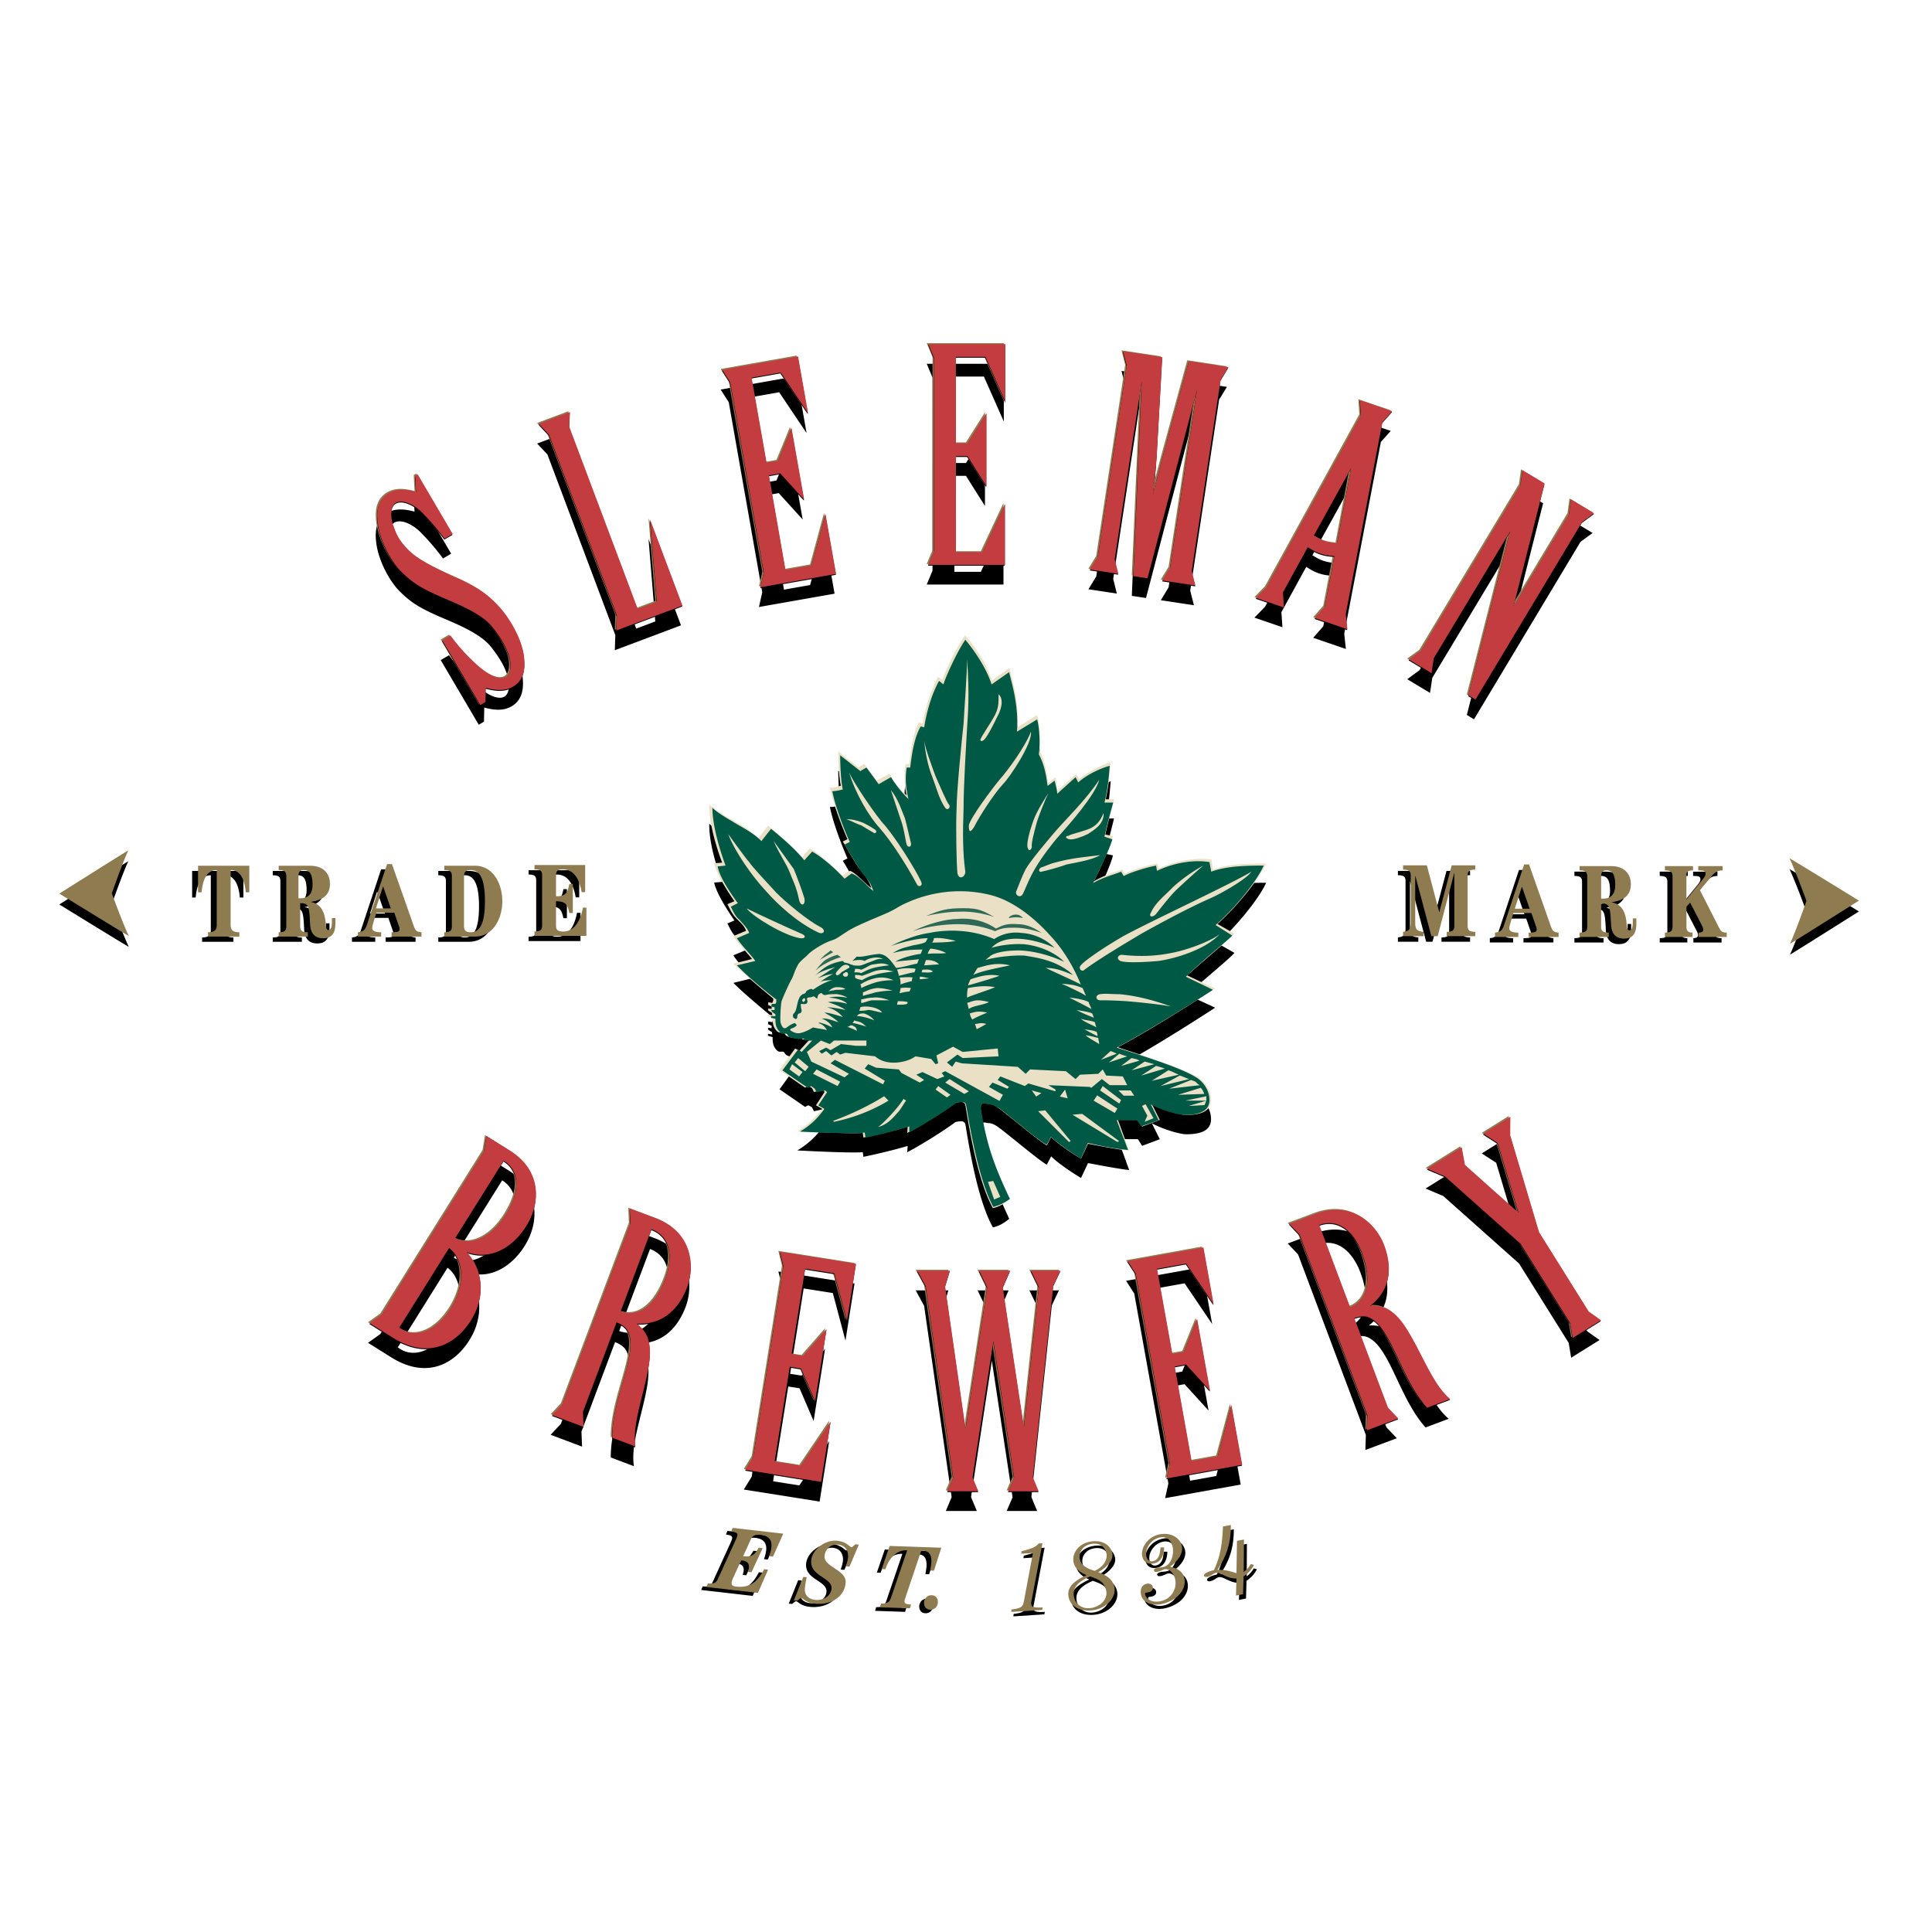 <svg xmlns="http://www.w3.org/2000/svg" width="2500" height="2500" viewBox="0 0 192.756 192.756"><g fill-rule="evenodd" clip-rule="evenodd"><path fill="#fff" d="M0 0h192.756v192.756H0V0z"/><path d="M104.219 154.414l-1.051 5.545c-.041.191-.092.404-.059.59.035.205.258.322 1.125.266l-.031.248-3.1.203.031-.246c1.105-.131 1.148-.322 1.268-.99l.871-4.646-1.164.078.031-.248c.717-.199 1.346-.334 1.707-.773l.372-.027zM109.381 161.078c-1.199.191-2.191-.264-2.451-1.148-.338-1.15.578-1.785 1.746-2.344-.607-.238-1.109-.635-1.268-1.174-.25-.85.359-1.961 1.695-2.174 1.053-.168 1.879.244 2.125 1.084.236.805-.625 1.535-1.383 1.971.734.275 1.363.623 1.578 1.354.304 1.033-.609 2.201-2.042 2.431zm1.236-2.033c-.242-.822-.664-.994-1.582-1.326-1.184.506-1.879 1.152-1.566 2.211.168.576.791 1.078 1.672.938 1.004-.161 1.728-.966 1.476-1.823zm-2.588-2.963c.17.576.758.873 1.471 1.076.826-.371 1.35-1.115 1.139-1.836-.164-.559-.633-.98-1.467-.848-.942.153-1.336.952-1.143 1.608zM116.467 154.814c-.008.525-.168 1.4-.986 1.59-.566.133-.979-.082-1.146-.52-.32-.83.367-2.068 1.596-2.355 1.047-.244 1.955.205 2.242.945.324.838-.309 1.676-1.119 2.264.645.141 1.156.41 1.354.918.414 1.07-.391 2.387-2.137 2.793-.951.223-1.801-.076-2.057-.736-.189-.49-.084-1.137.48-1.268.254-.059.533.021.621.244.105.275-.037.514-.4.598-.107.025-.186.025-.26.041-.107.025-.131.1-.072.252.199.516.844.756 1.541.592a1.836 1.836 0 0 0 1.375-2.42c-.174-.445-.568-.859-1.014-.756-.109.025-.332.166-.607.23-.242.057-.367.035-.416-.088-.059-.152.105-.238.357-.297.158-.037.348-.023.588-.08.795-.186 1.154-1.426.826-2.273-.186-.48-.59-.814-1.252-.66-.879.205-1.545 1.236-1.24 2.02.096.25.312.404.625.33.676-.156.689-.967.744-1.369l.357.005zM123.711 154.166l.693-.135-.021 3.238c.301-.221.543-.5.703-.791l.314.084c-.213.445-.57.842-1.035 1.154l-.051 1.771-.705.137.047-1.703c-.975.025-1.58-.656-2.043-.566-.316.062-.412.312-.887.404-.133.025-.262-.006-.295-.105-.064-.189.312-.418.975-.566.674-1.383.854-2.881.9-4.354l.791-.154c.008 2.176-.629 3.357-1.336 4.486.615-.061 1.301.133 1.898.326l.052-3.226zM11.156 90.207c.245-.693 1.084-3.05 1.639-4.271.025-.057-6.875 4.302-6.875 4.302s6.951 4.278 6.924 4.223c-.569-1.217-1.435-3.564-1.688-4.254zM180.23 90.966c-.244.693-1.084 3.05-1.639 4.272-.025.056 6.875-4.302 6.875-4.302s-6.951-4.278-6.924-4.223c.569 1.216 1.435 3.562 1.688 4.253zM20.164 93.961v-.431c.712 0 .868-.298.868-.719v-5.486c-1.083 0-1.415 1.15-1.512 2.219h-.351v-2.65h5.113v2.65h-.352c-.097-1.068-.429-2.219-1.512-2.219v5.486c0 .421.156.719.869.719v.431h-3.123zM27.211 93.961v-.431c.605 0 .762-.175.762-.596v-5.013c0-.421-.156-.596-.762-.596v-.432h3.123c1.259 0 1.99.699 1.99 1.819 0 1.161-.79 1.623-1.903 1.777v.021c.83.154 1.356.75 1.474 2.055.039.421.049.74.273.74.273 0 .352-.318.352-.894v-.297h.352v.513c0 .935-.312 1.5-1.22 1.5-.868 0-1.269-.514-1.308-1.459-.078-1.644-.137-2.034-.858-2.034h-.127v2.301c0 .421.156.596.761.596v.431h-2.909v-.001zm1.974-3.821h.224c.722 0 1.181-.432 1.181-1.336 0-.945-.205-1.479-.868-1.479-.38 0-.537.175-.537.596v2.219zM35.118 93.961v-.431c.488-.042.722-.216.878-.688l2.029-6.113h.488l2.176 6.174c.176.494.303.586.771.627v.431h-2.986v-.431c.566 0 .8-.042.8-.319 0-.092-.039-.236-.078-.329l-.449-1.305h-1.795l-.352 1.181c-.029.124-.058.227-.058.339 0 .329.371.432.898.432v.431h-2.322v.001zm1.798-2.814h1.483l-.761-2.178h-.02l-.702 2.178zM43.729 93.53c.605 0 .761-.175.761-.596v-5.013c0-.421-.156-.596-.761-.596v-.432h3.045c1.951 0 2.752 1.952 2.752 3.534s-.801 3.534-2.752 3.534h-3.045v-.431zm1.973-.637c0 .431.156.637.684.637.956 0 1.405-1.007 1.405-3.103s-.449-3.103-1.405-3.103c-.527 0-.684.206-.684.637v4.932zM52.734 93.888v-.432c.605 0 .761-.174.761-.596v-5.013c0-.421-.156-.596-.761-.596v-.431h5.054v2.712h-.351c-.156-.966-.605-2.28-1.893-2.28-.507 0-.663.175-.663.596v2.096c.907 0 1.161-.298 1.327-1.233h.352v2.897h-.352c-.166-.873-.419-1.171-1.327-1.171v2.424c0 .422.156.596.722.596 1.376 0 1.825-1.623 1.961-2.383h.352v2.815h-5.182v-.001zM77.621 153.314l-1.021 2.287-.38-.043c.097-.268.172-.529.212-.812.101-.729-.189-1.211-1.057-1.311-.614-.07-.853.145-.981.428l-.769 1.695c.907.104 1.159-.146 1.542-.842l.4.047-1.115 2.402-.351-.039c.036-.123.073-.244.09-.369.057-.408-.131-.699-.579-.75l-.186-.021-.737 1.6c-.084.18-.183.395-.208.57-.038.275.055.395.435.438 1.521.174 2.239-.645 2.796-1.732l.4.045-1.014 2.316-5.14-.59.149-.361c.634.074.829-.049 1.032-.512l1.68-3.689c.141-.299.217-.498.227-.568.037-.266-.132-.33-.618-.404l.149-.361 5.044.576zM79.636 157.652l.343.027c-.06.291-.128.574-.182 1.098-.068.658.34 1.107 1.054 1.168.841.07 1.537-.445 1.604-1.104.117-1.139-2.193-1.227-2.026-2.855.111-1.076 1.376-2.045 2.55-1.945.979.084 1.288.629 1.454.645.118.01.236-.178.405-.289l.343.029-.938 2.199-.372-.031c.094-.234.199-.594.225-.842.066-.641-.216-1.258-1.019-1.326-.734-.062-1.254.486-1.32 1.117-.117 1.139 2.237 1.385 2.1 2.719-.156 1.512-1.606 2.18-2.977 2.062-1.057-.09-1.227-.545-1.452-.562-.088-.008-.241.131-.393.262l-.342-.029.943-2.343zM93.434 154.77l-.734 2.291-.373-.012c.051-.285.103-.596.113-.828.027-.66-.171-1.115-.79-1.137l-.226-.006-1.491 4.428c-.112.311-.169.514-.172.584-.011.27.164.32.655.354l-.114.373-2.996-.104.114-.371c.658.023.853-.176.998-.592l1.611-4.721c-1.188-.039-1.848.922-2.173 1.885l-.374-.012.794-2.309 5.158.177zM93.09 160.213c-.016.393-.297.76-.768.742-.393-.014-.627-.307-.611-.699.017-.393.297-.76.769-.744.393.013.626.308.61.701zM139.469 93.957v-.431c.479-.062.762-.154.762-.904v-4.705c0-.421-.156-.596-.762-.596v-.432h2.371l1.23 4.653h.018l1.23-4.653h2.352v.432c-.605 0-.762.174-.762.596v5.013c0 .421.156.596.762.596v.431h-2.85v-.431c.605 0 .762-.175.762-.596v-5.25h-.02l-1.641 6.276h-.633l-1.592-5.999h-.02v4.664c0 .75.264.843.83.904v.431h-2.037v.001zM148.641 94.031v-.432c.488-.041.723-.216.879-.688l2.029-6.112h.486l2.178 6.174c.176.493.303.585.77.626v.432h-2.986v-.432c.566 0 .801-.041.801-.318a1.01 1.01 0 0 0-.078-.329l-.449-1.305h-1.795l-.352 1.181c-.029.124-.059.227-.059.339 0 .329.371.431.898.431v.432h-2.322v.001zm1.97-2.815h1.484l-.762-2.177h-.02l-.702 2.177zM157.08 94.031v-.432c.605 0 .762-.174.762-.596V87.99c0-.421-.156-.596-.762-.596v-.431h3.121c1.26 0 1.992.698 1.992 1.818 0 1.16-.791 1.623-1.904 1.777v.021c.83.154 1.357.75 1.475 2.055.039.421.049.74.273.74.273 0 .352-.318.352-.894v-.298h.35v.514c0 .935-.311 1.5-1.219 1.5-.869 0-1.268-.513-1.307-1.459-.078-1.643-.139-2.034-.859-2.034h-.127v2.301c0 .421.156.596.76.596v.432h-2.907v-.001zm2.147-3.822h.225c.723 0 1.18-.432 1.18-1.335 0-.945-.205-1.479-.867-1.479-.381 0-.537.175-.537.596v2.218h-.001zM165.592 94.031v-.432c.604 0 .76-.174.76-.596V87.99c0-.421-.156-.596-.76-.596v-.431h2.801v.431c-.498 0-.654.154-.654.442v2.455l1.648-2.034c.146-.195.264-.349.264-.523 0-.298-.186-.339-.732-.339v-.431h2.43v.431c-.594 0-.848.267-1.111.585l-1.152 1.387 1.961 3.853c.156.298.352.38.713.38v.432h-2.811V93.6c.283 0 .469-.092.469-.298 0-.164-.117-.37-.186-.514l-1.123-2.178-.369.401v1.993c0 .421.156.596.605.596v.432h-2.753v-.001z"/><path d="M11.156 89.125c.245-.693 1.084-3.05 1.639-4.272.025-.056-6.875 4.302-6.875 4.302s6.951 4.278 6.924 4.222c-.569-1.215-1.435-3.561-1.688-4.252zM180.23 89.885c-.244.693-1.084 3.049-1.639 4.272-.025.056 6.875-4.302 6.875-4.302s-6.951-4.278-6.924-4.223c.569 1.216 1.435 3.562 1.688 4.253zM104.004 153.971l-1.051 5.545c-.043.191-.092.402-.061.59.037.205.258.322 1.127.266l-.031.246-3.1.205.031-.248c1.105-.129 1.146-.32 1.268-.99l.871-4.645-1.166.076.033-.248c.717-.197 1.346-.334 1.707-.771l.372-.026zM109.107 160.639c-1.201.191-2.191-.262-2.453-1.146-.338-1.15.578-1.785 1.748-2.344-.609-.238-1.109-.637-1.268-1.174-.25-.85.359-1.961 1.693-2.174 1.053-.168 1.879.244 2.127 1.084.234.805-.627 1.535-1.383 1.971.734.275 1.363.623 1.576 1.354.306 1.032-.608 2.2-2.04 2.429zm1.235-2.034c-.24-.82-.662-.992-1.58-1.324-1.186.506-1.879 1.15-1.568 2.211.17.574.791 1.078 1.672.938 1.003-.16 1.728-.965 1.476-1.825zm-2.586-2.96c.168.576.756.873 1.469 1.076.826-.371 1.352-1.115 1.139-1.836-.162-.559-.633-.98-1.465-.848-.944.152-1.337.949-1.143 1.608zM116.146 154.385c-.006.525-.166 1.4-.984 1.592-.566.131-.979-.084-1.146-.521-.32-.828.367-2.068 1.596-2.355 1.047-.244 1.955.205 2.242.945.324.838-.311 1.676-1.119 2.264.645.141 1.156.41 1.354.92.414 1.068-.391 2.385-2.137 2.791-.951.223-1.801-.074-2.057-.734-.189-.49-.086-1.137.48-1.27.254-.059.533.021.619.244.107.277-.037.516-.398.598-.107.027-.188.025-.26.043-.107.025-.133.098-.072.25.199.518.844.756 1.541.594a1.836 1.836 0 0 0 1.373-2.422c-.172-.445-.566-.857-1.014-.754-.107.025-.33.164-.607.229-.24.057-.365.037-.414-.088-.059-.152.105-.238.357-.297.158-.037.346-.023.588-.078.795-.186 1.154-1.428.826-2.273-.186-.482-.592-.814-1.254-.66-.879.205-1.543 1.234-1.238 2.02.096.25.312.402.625.33.674-.158.689-.969.744-1.369l.355.001zM123.414 153.732l.693-.135-.021 3.238c.303-.221.545-.5.705-.791l.312.084c-.211.445-.57.842-1.033 1.154l-.051 1.771-.705.137.047-1.703c-.977.025-1.582-.656-2.043-.566-.316.062-.414.312-.887.404-.135.025-.262-.008-.295-.107-.064-.189.312-.416.975-.564.674-1.383.854-2.881.9-4.354l.791-.154c.008 2.174-.629 3.357-1.336 4.486.613-.061 1.301.133 1.896.324l.052-3.224zM78.143 153.014l-1.02 2.287-.38-.043c.097-.268.172-.529.212-.814.1-.727-.189-1.209-1.057-1.309-.614-.07-.853.145-.98.428l-.77 1.695c.906.104 1.159-.146 1.543-.842l.399.047-1.115 2.402-.351-.041c.036-.121.073-.242.09-.367.056-.408-.131-.699-.58-.75l-.186-.021-.736 1.6c-.084.18-.184.393-.208.57-.038.275.055.393.435.438 1.521.174 2.239-.645 2.796-1.734l.4.047-1.015 2.314-5.14-.588.149-.361c.634.072.829-.049 1.032-.512l1.68-3.689c.141-.299.217-.498.228-.568.037-.266-.133-.33-.618-.404l.149-.361 5.043.576zM80.145 157.33l.342.029c-.06.291-.128.572-.182 1.098-.067.658.341 1.105 1.055 1.166.842.072 1.537-.443 1.604-1.102.117-1.139-2.194-1.229-2.026-2.855.111-1.076 1.376-2.047 2.55-1.947.979.084 1.288.631 1.454.645.118.01.235-.178.405-.289l.342.029-.937 2.201-.372-.031c.093-.234.199-.594.225-.844.066-.641-.216-1.256-1.019-1.324-.734-.062-1.254.484-1.319 1.117-.117 1.139 2.237 1.383 2.1 2.719-.156 1.512-1.606 2.178-2.977 2.061-1.057-.088-1.228-.543-1.453-.562-.088-.008-.241.133-.392.264l-.343-.029.943-2.346zM93.916 154.416l-.734 2.289-.373-.012c.051-.285.104-.596.113-.828.027-.66-.17-1.115-.79-1.135l-.226-.008-1.491 4.43c-.112.309-.168.512-.172.584-.011.268.164.318.655.352l-.114.373-2.996-.102.114-.373c.658.023.853-.176.998-.592l1.611-4.721c-1.188-.039-1.848.922-2.173 1.885l-.373-.012.793-2.307 5.158.177zM93.573 159.857c-.016.395-.297.76-.768.744-.393-.014-.627-.309-.611-.701.017-.393.297-.76.769-.742.392.014.626.307.61.699zM20.755 93.443v-.431c.713 0 .869-.298.869-.719v-5.486c-1.083 0-1.415 1.15-1.513 2.219h-.351v-2.65h5.113v2.65h-.351c-.098-1.068-.429-2.219-1.512-2.219v5.486c0 .421.156.719.868.719v.431h-3.123zM27.804 93.443v-.431c.605 0 .761-.175.761-.596v-5.013c0-.421-.156-.596-.761-.596v-.432h3.123c1.259 0 1.991.699 1.991 1.819 0 1.161-.791 1.623-1.903 1.777v.021c.83.154 1.356.75 1.473 2.055.039.421.049.74.273.74.273 0 .351-.318.351-.894v-.298h.352v.514c0 .935-.312 1.5-1.22 1.5-.869 0-1.269-.514-1.308-1.459-.078-1.644-.137-2.034-.858-2.034h-.128v2.301c0 .421.156.596.761.596v.431h-2.907v-.001zm1.973-3.821h.224c.722 0 1.181-.432 1.181-1.335 0-.945-.205-1.479-.869-1.479-.38 0-.536.175-.536.596v2.218zM35.71 93.443v-.431c.488-.042.722-.216.878-.688l2.03-6.112h.488l2.176 6.174c.176.494.303.585.771.627v.431h-2.986v-.431c.566 0 .8-.042.8-.318a.988.988 0 0 0-.079-.329l-.448-1.306h-1.796l-.351 1.182c-.029.123-.059.226-.059.339 0 .329.371.432.898.432v.431H35.71v-.001zm1.797-2.814h1.483l-.761-2.178h-.02l-.702 2.178zM44.321 93.012c.605 0 .761-.175.761-.596v-5.013c0-.421-.156-.596-.761-.596v-.432h3.044c1.951 0 2.752 1.952 2.752 3.534s-.801 3.534-2.752 3.534h-3.044v-.431zm1.973-.637c0 .431.156.637.683.637.956 0 1.405-1.007 1.405-3.103s-.449-3.103-1.405-3.103c-.527 0-.683.206-.683.637v4.932zM53.326 93.37v-.432c.605 0 .761-.175.761-.596V87.33c0-.421-.156-.597-.761-.597v-.431h5.055v2.712h-.351c-.156-.966-.605-2.281-1.894-2.281-.507 0-.663.175-.663.597v2.096c.907 0 1.161-.299 1.327-1.233h.351v2.897H56.8c-.166-.873-.42-1.171-1.327-1.171v2.424c0 .421.156.596.722.596 1.375 0 1.825-1.623 1.961-2.383h.351v2.814h-5.181zM139.986 93.402v-.432c.479-.062.762-.154.762-.904v-4.705c0-.421-.156-.596-.762-.596v-.432h2.371l1.23 4.654h.02l1.229-4.654h2.352v.432c-.604 0-.762.174-.762.596v5.013c0 .421.158.596.762.596v.432h-2.848v-.432c.604 0 .76-.175.76-.596v-5.25h-.02l-1.639 6.277h-.635l-1.59-6h-.02v4.664c0 .75.264.842.828.904v.432h-2.038v.001zM149.158 93.476v-.431c.488-.041.723-.216.879-.688l2.029-6.112h.488l2.176 6.174c.176.493.303.586.77.627v.431h-2.984v-.431c.564 0 .799-.041.799-.318a1.01 1.01 0 0 0-.078-.329l-.447-1.305h-1.797l-.352 1.182c-.029.123-.057.226-.057.339 0 .329.369.432.896.432v.431h-2.322v-.002zm1.971-2.815h1.484l-.762-2.178h-.02l-.702 2.178zM157.598 93.476v-.431c.605 0 .762-.175.762-.596v-5.013c0-.421-.156-.596-.762-.596v-.431h3.123c1.258 0 1.99.699 1.99 1.818 0 1.161-.791 1.623-1.902 1.777v.021c.828.154 1.355.75 1.473 2.055.039.421.049.74.273.74.273 0 .352-.319.352-.894v-.298h.352v.514c0 .935-.312 1.5-1.221 1.5-.867 0-1.268-.514-1.307-1.459-.078-1.644-.137-2.034-.859-2.034h-.127v2.301c0 .421.156.596.762.596v.431h-2.909v-.001zm2.146-3.822h.225c.723 0 1.182-.431 1.182-1.335 0-.945-.205-1.479-.869-1.479-.381 0-.537.175-.537.596v2.218h-.001zM166.109 93.476v-.431c.605 0 .76-.175.76-.596v-5.013c0-.421-.154-.596-.76-.596v-.431h2.801v.431c-.498 0-.654.154-.654.442v2.456l1.648-2.034c.146-.195.264-.35.264-.524 0-.298-.186-.339-.732-.339v-.431h2.43v.431c-.594 0-.848.268-1.111.586l-1.15 1.387 1.961 3.852c.156.298.35.38.711.38v.431h-2.811v-.431c.283 0 .469-.093.469-.298 0-.165-.117-.37-.186-.514l-1.121-2.178-.371.4v1.993c0 .421.156.596.605.596v.431h-2.753z" fill="#8f7b50"/><path d="M126.318 88.078c-1.955-.002-3.846.029-5.305.624l-.131-1.028c-1.691-.234-3.68.162-5.271.889l-.133-.498c-1.26.231-2.818.759-3.25 1.024l-.264-.432c-.598.231-1.791.562-2.82 1.19.898-1.822 1.729-3.744 1.895-4.506l-.762-.167c.201-.928.732-2.883.865-3.513l-.828-.001c.334-1.425.4-2.618.502-3.712-.961.331-2.256.959-3.15 1.688l-.299-.498-1.891 1.688c0-.364-.1-1.027-.166-1.359l-.729.552c-.197-1.426-.428-2.443-.859-3.239.102-1.393-.029-2.95-.262-3.514l-1.955 1.224c.168-2.552-.428-4.509-.789-5.935l-1.76 1.258c-.627-2.023-2.15-3.98-2.679-4.512-.797 1.126-1.96 3.545-2.26 4.44l-.431-.299c-.83 1.591-1.363 3.513-1.53 4.673l-.364-.133c-.564 1.027-.832 2.684-.966 4.143l-.365.032c-.201 1.028-.138 2.089.093 3.117-.497-.465-1.222-1.261-1.685-2.157l-1.294.662-1.258-1.659-.563.364-2.021-1.593c-.001 1.094.096 2.785.261 3.415-.365.1-.696.231-1.094.198.362 1.856 1.487 4.543 1.751 5.14l-.464.232c.595.962 1.323 2.355 1.919 3.052.596.696.794 1.194.926 1.592-.629-.431-1.424-1.427-2.12-1.726l-.763.497c-1.226-1.262-2.451-2.29-3.279-2.722l-.763.894c-1.059-1.294-2.814-2.754-3.378-3.153l-.963 1.225c-.993-.995-2.186-1.527-3.014-2.025s-1.523-.963-1.888-1.328c-.035 1.79.658 4.145 1.286 5.803l-.795.065c.23 1.161 1.555 3.118 2.018 3.781l-.696.298c.331.696.529 1.028.828 1.36.298.332.861.763 1.026 1.294l-1.26.529c.364.631 1.49 1.792 1.854 2.29l-1.857.463c1.292 1.293 3.677 3.219 3.975 3.484l.01.166-.1.266-.397-.066-.034.264.364.166v.232l-.365-.033.033.199.364.232.033.232-.431-.066v.197l.463.135c.005.43.001.861.392 1.283.254.275.431.137.63.17.198.033.165.232.397.365s.942.256 1.206.193c.229-.053.237.004.37.137l.662.055a79.263 79.263 0 0 0-.984 1.082l-.425-.23-1.558 2.15 2.546 1.756.328-.162.364.199.198.398.896-.197.166.197-.863 1.326.629.365c-.564.662-1.162 1.424-2.489 2.219 1.989.102 5.536.271 6.53.172l.066.465c1.658-.33 3.946-.924 4.41-1.09l-.034.631c1.99-1.059 4.113-2.482 4.81-3.012.498-.1.896-.164.994.266.329 1.99 1.186 7.494 2.741 10.248.762-.166 1.359-.629 1.625-.861-1.721-3.715-2.371-5.711-2.84-8.953-.137-.928.629-.596.662-.596.234 0 .504.002 1.027.365.861.598 4.141 3.387 4.902 3.785l.432-.828c.695.697 2.152 1.66 2.98 2.158l.699-1.49c1.557.299 3.016.566 4.109.699l-1.123-3.084 1.988.002.43.664 1.758-.66-.793-1.594c1.16.633 2.816 1.098 3.445 1.1 1.658.002 2.422-.504 2.457-1.424.037-.932-.479-1.877-1.494-2.449-1.793-1.012-6.504-2.426-7.795-2.891 3.682-1.92 9.697-5.865 9.697-5.865l-2.783-1.295c2.025-1.82 4.049-3.443 4.713-4.171l-1.689-.964c2.19-1.988 4.282-4.704 4.846-6.029zM67.941 62.391l-6.602 2.482.052-1.505-6.773-18.022-1.028-1.094 3.12-1.173-.058 1.486 6.824 18.15L65.378 62l-.673-8.22 3.236 8.611zM80.083 51.829l-2.39-2.633-1.124.201 1.65 9.432 2.604-.459 1.385-5.135 1.057 5.996-7.544 1.329.329-1.469-3.342-18.961-.808-1.264 7.572-1.336 1.001 5.676-2.736-4.073-2.902.512 1.498 8.492 1.138-.2 1.345-3.292 1.267 7.184zM98.27 50.48l-1.897-3.007-1.142.002-.014 9.575h2.644l2.256-4.816v6.088h-7.659l.579-1.39.002-19.253-.577-1.387h7.688v5.764l-1.986-4.486h-2.947v8.624h1.156l1.897-3.008v7.294zM113.756 40.033l-2.691 17.725.363 1.461-2.834-.429.779-1.278 2.885-19.06-.365-1.442 3.92.593-.553 9.821a59.407 59.407 0 0 1-.402 4c.102-.584.605-2.423.996-3.904l2.6-9.522 3.955.604-.777 1.27-2.883 19.06.367 1.452-3.303-.5.779-1.288 2.68-17.74-4.934 18.806-1.416-.213.834-19.416zM146.346 71.332l4.148-16.32-7.599 12.628-.219 1.49-2.276-1.367 1.209-.884 9.932-16.522.211-1.473 2.203 1.324-3.101 12.25 5.535-9.212.197-1.463 2.309 1.393-1.204.878-10.63 17.71-.715-.432zM45.142 59.498c2.53 1.081 3.587 1.977 4.549 3.039.946 1.045 2.188 3.053 2.43 4.844.221 1.636-.193 2.57-1.088 3.094-.805.472-1.758.379-2.718.118L48.286 72l-.521.307-3.795-6.45.83-.487a18.478 18.478 0 0 0 2.885 3.141c.874.747 1.988 1.372 2.646.985.601-.352.52-1.61.228-2.315-.188-.451-.439-1.227-1.607-2.682-.962-1.198-3.011-2.086-4.589-2.758-2.624-1.105-3.372-1.674-4.382-2.639-1.076-1.027-2.177-3.061-2.43-4.844-.233-1.635.192-2.57 1.087-3.095.805-.472 1.758-.378 2.719-.118l-.084-1.599.253-.148 3.487 5.943-.813.477a24.506 24.506 0 0 0-2.214-2.59c-.831-.842-1.987-1.371-2.646-.985-.601.352-.52 1.61-.227 2.315.188.451.358 1.348 1.734 2.606 1.115 1.023 3.397 2.015 4.295 2.434zM134.279 64.747l-.164-1.52 3.654-19.132.984-1.101-3.23-1.106.096 1.501-9.402 17.139-1.062 1.093 2.793.956-.102-1.504 2.48-4.519c.373.238.719.464 1.252.647s.961.211 1.4.253l-.955 5.034-1.004 1.142 3.26 1.117zm-2.269-8.806c-.477-.164-.744-.354-1.074-.543l3.711-6.723-1.406 7.508c-.395-.057-.735-.073-1.231-.242zM81.175 141.775l-1.403-3.267-1.128-.176-1.511 9.455 2.612.414 2.981-4.404-.953 6.014-7.565-1.2.789-1.283 3.015-19.014-.353-1.46 7.594 1.203-.901 5.693-1.261-4.742-2.91-.461-1.349 8.517 1.141.182 2.343-2.674-1.141 7.203zM120.578 140.725l-2.398-2.625-1.125.205 1.683 9.425 2.602-.468 1.367-5.139 1.078 5.992-7.539 1.356.324-1.471-3.408-18.949-.812-1.262 7.566-1.361 1.022 5.672-2.75-4.063-2.901.522 1.527 8.486 1.137-.205 1.334-3.295 1.293 7.18zM98.34 130.412l-.807-1.674h3.096l-.733 1.682 2.108 13.918 1.49-13.969-.793-1.631h2.949l-.712 1.506-2.036 19.119.577 1.389h-3.047l.591-1.357-2.066-13.631-2.075 13.599.577 1.389h-3.096l.582-1.373-2.744-19.092-.843-1.549h3.262l-.475 1.574 2.04 14.219 2.155-14.119zM64.58 138.217c.346-2.16-.062-3.318-1.201-4.188 2.688.141 4.253-1.561 5.042-3.68.756-2.031.544-5.449-3.113-6.82-.591-.221-2.623-.986-2.623-.986l.057 1.5-6.778 18.008-1.027 1.098 3.136 1.18-.061-1.498 3.352-8.928c.386.145.745.371.946.604.358.412.501 1.129.436 1.924-.208 2.508-1.834 5.775-1.808 8.98l2.312.871c-.368-2.165.886-5.284 1.33-8.065zm-2.804-5.424l3.078-8.182c1.998.76 2.118 2.912 1.386 4.861-1.047 2.786-2.73 3.975-4.464 3.321zM140.23 134.607c-1.164-1.854-2.232-2.457-3.662-2.359 2.113-1.666 2.172-3.977 1.367-6.09-.768-2.027-3.18-4.459-6.834-3.08-.59.223-2.623.986-2.623.986l1.031 1.09 6.764 18.014-.051 1.502 3.137-1.178-1.033-1.088-3.359-8.926c.385-.145.807-.211 1.109-.168.541.074 1.121.52 1.596 1.16 1.496 2.025 2.424 5.553 4.557 7.949l2.312-.869c-1.701-1.386-2.812-4.56-4.311-6.943zm-5.681-2.234l-3.076-8.184c2.004-.742 3.514.797 4.244 2.744 1.049 2.786.566 4.79-1.168 5.44zM151.344 122.957l-2.069-6.949-1.439-.93 2.697-1.685-.008 1.836 2.873 9.662 4.967 7.939 1.223.863-2.832 1.77-.248-1.483-4.953-7.921-7.557-6.731-1.764-.748 3.45-2.156.322 1.767 5.338 4.766zM46.431 126.896c2.421.857 4.601-.504 5.914-2.588 1.421-2.256 1.613-5.521-1.611-7.539a2121.74 2121.74 0 0 1-2.347-1.467l-.241 1.479L37.942 133.1l-1.225.873 2.34 1.463c3.457 2.156 6.226.717 7.753-1.693 1.383-2.184 1.414-4.858-.379-6.847zm3.67-9.132c1.446.904 1.828 2.748.215 5.346-1.674 2.697-3.855 3.111-5.038 2.371l4.823-7.717zm-9.872 16.988c-.193-.096-.366-.205-.547-.318l4.97-7.951c1.432 1.068 1.695 3.551.176 5.973-1.399 2.222-3.245 2.913-4.599 2.296z"/><path fill="#8f7b50" d="M81.175 139.723l-1.403-3.268-1.128-.176-1.511 9.453 2.612.414 2.981-4.404-.953 6.014-7.565-1.197.789-1.284 3.015-19.015-.353-1.459 7.594 1.203-.901 5.691-1.261-4.74-2.91-.463-1.349 8.518 1.141.181 2.343-2.673-1.141 7.205zM120.578 138.67l-2.398-2.623-1.125.203 1.683 9.426 2.602-.467 1.367-5.141 1.078 5.993-7.539 1.355.324-1.471-3.408-18.947-.812-1.262 7.566-1.363 1.022 5.672-2.75-4.063-2.901.522 1.527 8.488 1.137-.205 1.334-3.297 1.293 7.18zM98.34 128.359l-.807-1.673h3.096l-.733 1.679 2.108 13.918 1.49-13.969-.793-1.628h2.949l-.712 1.505-2.036 19.118.577 1.39h-3.047l.591-1.359-2.066-13.631-2.075 13.6.577 1.388h-3.096l.582-1.373-2.744-19.092-.843-1.546h3.262l-.475 1.574 2.04 14.219 2.155-14.12zM64.58 136.162c.346-2.16-.062-3.316-1.201-4.186 2.688.139 4.253-1.561 5.042-3.682.756-2.029.544-5.447-3.113-6.818l-2.623-.986.057 1.498-6.778 18.008-1.027 1.098 3.136 1.18-.061-1.498 3.352-8.928c.386.145.745.371.946.604.358.414.501 1.129.436 1.924-.208 2.51-1.834 5.775-1.808 8.982l2.312.869c-.368-2.165.886-5.284 1.33-8.065zm-2.804-5.422l3.078-8.184c1.998.762 2.118 2.914 1.386 4.861-1.047 2.786-2.73 3.976-4.464 3.323zM140.23 132.553c-1.164-1.854-2.232-2.455-3.662-2.357 2.113-1.666 2.172-3.977 1.367-6.092-.768-2.025-3.18-4.457-6.834-3.08-.59.223-2.623.986-2.623.986l1.031 1.092 6.764 18.012-.051 1.502 3.137-1.178-1.033-1.086-3.359-8.926c.385-.145.807-.211 1.109-.17.541.076 1.121.52 1.596 1.16 1.496 2.025 2.424 5.555 4.557 7.949l2.312-.869c-1.701-1.387-2.812-4.558-4.311-6.943zm-5.681-2.233l-3.076-8.186c2.004-.742 3.514.797 4.244 2.744 1.049 2.786.566 4.792-1.168 5.442zM151.344 120.902l-2.069-6.947-1.439-.932 2.697-1.685-.008 1.838 2.873 9.66 4.967 7.939 1.223.864-2.832 1.769-.248-1.482-4.953-7.922-7.557-6.731-1.764-.748 3.45-2.156.322 1.77 5.338 4.763zM46.431 124.842c2.421.857 4.601-.502 5.914-2.586 1.421-2.258 1.613-5.523-1.611-7.539l-2.347-1.467-.241 1.479-10.203 16.316-1.225.875 2.34 1.461c3.457 2.158 6.226.719 7.753-1.693 1.382-2.184 1.413-4.856-.38-6.846zm3.67-9.133c1.446.906 1.828 2.75.215 5.348-1.674 2.697-3.855 3.111-5.038 2.369l4.823-7.717zm-9.872 16.988c-.193-.094-.366-.203-.547-.316l4.97-7.953c1.432 1.07 1.695 3.553.176 5.975-1.399 2.22-3.245 2.911-4.599 2.294zM67.941 60.337l-6.602 2.482.052-1.505-6.773-18.022-1.028-1.094 3.12-1.173-.058 1.487 6.824 18.149 1.902-.715-.673-8.22 3.236 8.611zM80.083 49.775l-2.39-2.633-1.124.201 1.65 9.432 2.604-.46 1.385-5.134 1.057 5.996-7.544 1.329.329-1.469-3.342-18.961-.808-1.264 7.572-1.336 1.001 5.676-2.736-4.073-2.902.512 1.498 8.492 1.138-.201 1.345-3.291 1.267 7.184zM98.27 48.426l-1.897-3.007-1.142.002-.014 9.575h2.644l2.256-4.816v6.089l-7.659-.001.579-1.39.002-19.253-.577-1.386h7.688v5.763l-1.986-4.486h-2.947v8.624h1.156l1.897-3.008v7.294zM113.756 37.979l-2.691 17.725.363 1.461-2.834-.43.779-1.278 2.885-19.06-.365-1.442 3.92.593-.553 9.821a59.479 59.479 0 0 1-.402 4c.102-.583.605-2.423.996-3.904l2.6-9.523 3.955.604-.777 1.27-2.883 19.061.367 1.452-3.303-.5.779-1.288 2.68-17.74-4.934 18.806-1.416-.212.834-19.416zM146.346 69.278l4.148-16.32-7.599 12.628-.219 1.49-2.276-1.367 1.209-.884 9.932-16.521.211-1.474 2.203 1.324-3.101 12.25 5.535-9.212.197-1.463 2.309 1.394-1.204.877-10.63 17.71-.715-.432zM45.142 57.443c2.53 1.081 3.587 1.977 4.549 3.04.946 1.044 2.188 3.053 2.43 4.844.221 1.637-.193 2.57-1.088 3.095-.805.472-1.758.379-2.718.117l-.028 1.408-.521.306-3.795-6.45.831-.487a18.478 18.478 0 0 0 2.885 3.141c.874.747 1.988 1.372 2.646.985.601-.352.52-1.611.228-2.315-.188-.451-.439-1.228-1.607-2.682-.962-1.198-3.011-2.087-4.589-2.758-2.624-1.105-3.372-1.674-4.382-2.639-1.076-1.027-2.177-3.061-2.43-4.844-.233-1.635.192-2.569 1.087-3.094.805-.472 1.758-.379 2.719-.118l-.084-1.599.253-.148 3.487 5.943-.813.478a24.506 24.506 0 0 0-2.214-2.59c-.831-.843-1.987-1.372-2.646-.985-.601.353-.52 1.611-.227 2.315.188.451.358 1.348 1.734 2.607 1.113 1.02 3.395 2.012 4.293 2.43zM134.279 62.693l-.164-1.52 3.654-19.132.984-1.101-3.23-1.106.096 1.501-9.402 17.14-1.062 1.093 2.793.956-.102-1.504 2.48-4.519c.373.237.719.464 1.252.646.533.183.961.212 1.4.253l-.955 5.034-1.004 1.142 3.26 1.117zm-2.269-8.806c-.477-.163-.744-.353-1.074-.543l3.711-6.723-1.406 7.508c-.395-.057-.735-.073-1.231-.242z"/><path d="M81.305 139.895l-1.403-3.268-1.128-.176-1.511 9.455 2.611.414 2.981-4.404-.952 6.014-7.565-1.2.789-1.283 3.015-19.015-.353-1.459 7.594 1.205-.902 5.691-1.26-4.742-2.91-.461-1.35 8.518 1.141.179 2.344-2.672-1.141 7.204zM120.707 138.844l-2.398-2.625-1.123.205 1.681 9.426 2.602-.469 1.367-5.139 1.078 5.992-7.537 1.356.322-1.471-3.406-18.949-.814-1.262 7.568-1.361 1.019 5.672-2.748-4.065-2.9.524 1.527 8.486 1.137-.205 1.334-3.295 1.291 7.18zM98.469 128.531l-.807-1.674h3.098l-.735 1.682 2.11 13.918 1.488-13.969-.791-1.631h2.949l-.715 1.506-2.035 19.119.576 1.389h-3.045l.592-1.359-2.066-13.629-2.076 13.599.578 1.389h-3.097l.582-1.373-2.744-19.092-.843-1.549h3.262l-.476 1.575 2.041 14.218 2.154-14.119zM64.709 136.336c.346-2.16-.062-3.318-1.201-4.188 2.688.139 4.253-1.561 5.042-3.68.756-2.031.544-5.449-3.113-6.82-.591-.221-2.623-.986-2.623-.986l.057 1.5-6.778 18.008-1.028 1.098 3.136 1.18-.062-1.498 3.353-8.928c.386.145.745.371.946.604.358.412.501 1.129.436 1.924-.208 2.508-1.834 5.773-1.808 8.98l2.312.869c-.366-2.163.887-5.282 1.331-8.063zm-2.803-5.424l3.078-8.182c1.998.76 2.118 2.912 1.386 4.859-1.047 2.788-2.73 3.977-4.464 3.323zM140.359 132.727c-1.164-1.854-2.232-2.457-3.662-2.359 2.113-1.666 2.172-3.977 1.369-6.09-.77-2.027-3.18-4.459-6.834-3.08l-2.625.986 1.031 1.09 6.764 18.012-.049 1.504 3.137-1.178-1.033-1.088-3.359-8.924c.385-.146.805-.213 1.109-.17.541.074 1.119.52 1.594 1.16 1.496 2.025 2.426 5.553 4.557 7.949l2.312-.869c-1.701-1.387-2.813-4.561-4.311-6.943zm-5.681-2.235l-3.076-8.184c2.004-.742 3.514.797 4.246 2.744 1.047 2.786.566 4.79-1.17 5.44zM151.475 121.076l-2.071-6.947-1.439-.932 2.699-1.685-.01 1.838 2.875 9.66 4.965 7.939 1.223.863-2.832 1.77-.248-1.482-4.953-7.922-7.555-6.731-1.764-.75 3.449-2.154.321 1.768 5.34 4.765zM46.56 125.016c2.422.857 4.601-.504 5.914-2.588 1.421-2.256 1.613-5.521-1.611-7.539l-2.347-1.467-.242 1.479-10.203 16.318-1.224.873 2.339 1.463c3.456 2.156 6.226.719 7.753-1.693 1.384-2.184 1.415-4.858-.379-6.846zm3.67-9.133c1.446.904 1.829 2.748.215 5.346-1.674 2.697-3.855 3.113-5.038 2.371l4.823-7.717zm-9.871 16.988c-.193-.096-.366-.205-.547-.318l4.97-7.951c1.431 1.068 1.695 3.551.176 5.973-1.399 2.222-3.245 2.913-4.599 2.296zM68.071 60.51l-6.602 2.482.052-1.505-6.773-18.022-1.028-1.094 3.12-1.173-.058 1.487 6.824 18.149 1.902-.715-.673-8.22 3.236 8.611zM80.213 49.948l-2.39-2.633-1.124.201 1.65 9.432 2.604-.459 1.384-5.135 1.058 5.996-7.543 1.33.328-1.47-3.342-18.96-.808-1.265 7.572-1.336 1.001 5.676-2.736-4.073-2.902.512 1.498 8.492 1.138-.2 1.345-3.292 1.267 7.184zM98.398 48.6l-1.895-3.008-1.142.002-.014 9.575h2.645l2.254-4.816v6.089l-7.659-.001.58-1.39.002-19.253-.577-1.386h7.689v5.763l-1.986-4.486h-2.948v8.624h1.156l1.895-3.008V48.6zM113.885 38.152l-2.691 17.725.365 1.461-2.836-.429.781-1.279 2.885-19.06-.367-1.442 3.92.593-.551 9.821a60.782 60.782 0 0 1-.402 4c.102-.584.604-2.423.996-3.904l2.6-9.522 3.953.604-.777 1.269-2.881 19.061.367 1.452-3.305-.5.781-1.288 2.68-17.74-4.936 18.806-1.414-.213.832-19.415zM146.475 69.451l4.15-16.32-7.6 12.628-.22 1.49-2.274-1.367 1.209-.884 9.932-16.521.211-1.474 2.201 1.324-3.1 12.25 5.536-9.212.197-1.463 2.306 1.393-1.201.878-10.633 17.71-.714-.432zM45.271 57.617c2.53 1.081 3.587 1.977 4.549 3.039.946 1.045 2.188 3.054 2.43 4.844.221 1.636-.193 2.569-1.087 3.094-.805.472-1.758.379-2.718.118l-.028 1.408-.521.306-3.795-6.45.831-.487a18.466 18.466 0 0 0 2.885 3.14c.874.747 1.987 1.372 2.646.985.601-.352.52-1.611.227-2.315-.188-.451-.438-1.227-1.606-2.681-.962-1.198-3.011-2.087-4.589-2.758-2.624-1.105-3.372-1.674-4.382-2.639-1.076-1.027-2.177-3.061-2.43-4.844-.232-1.635.193-2.57 1.087-3.095.805-.472 1.758-.378 2.718-.118l-.084-1.599.253-.148 3.487 5.942-.813.478a24.498 24.498 0 0 0-2.213-2.59c-.831-.843-1.987-1.372-2.646-.985-.6.352-.52 1.61-.227 2.315.188.451.358 1.348 1.734 2.607 1.113 1.023 3.395 2.015 4.292 2.433zM134.408 62.866l-.162-1.52 3.654-19.132.982-1.101-3.23-1.106.098 1.501-9.402 17.14-1.062 1.094 2.791.956-.1-1.504 2.48-4.519c.373.238.719.464 1.25.647.533.182.961.211 1.402.252l-.955 5.034-1.004 1.142 3.258 1.116zm-2.267-8.806c-.477-.163-.746-.353-1.076-.543l3.713-6.723-1.408 7.508c-.395-.057-.735-.073-1.229-.242z"/><path fill="#c23c40" d="M81.327 139.809l-1.403-3.268-1.129-.176-1.511 9.455 2.612.412 2.981-4.402-.953 6.014-7.565-1.199.789-1.284 3.016-19.015-.354-1.459 7.595 1.203-.902 5.693-1.26-4.742-2.911-.461-1.349 8.518 1.141.179 2.343-2.673-1.14 7.205zM120.729 138.756l-2.399-2.623-1.123.203 1.682 9.428 2.601-.469 1.367-5.141 1.079 5.992-7.538 1.358.323-1.471-3.407-18.949-.814-1.262 7.568-1.361 1.02 5.672-2.748-4.065-2.901.524 1.528 8.486 1.137-.205 1.334-3.297 1.291 7.18zM98.49 128.445l-.806-1.674h3.097l-.734 1.682 2.109 13.918 1.489-13.969-.791-1.631h2.949l-.715 1.506-2.035 19.118.576 1.39h-3.045l.592-1.359-2.067-13.631-2.076 13.601.578 1.387h-3.096l.581-1.371-2.743-19.094-.843-1.547h3.262l-.476 1.575 2.04 14.218 2.154-14.119zM64.731 136.25c.346-2.16-.062-3.318-1.201-4.188 2.688.139 4.253-1.561 5.042-3.68.755-2.031.544-5.449-3.114-6.82l-2.623-.986.057 1.5-6.778 18.008-1.027 1.098 3.136 1.18-.061-1.5 3.352-8.928c.386.146.746.373.946.604.358.414.501 1.129.436 1.924-.208 2.51-1.834 5.775-1.808 8.982l2.312.869c-.366-2.165.887-5.284 1.331-8.063zm-2.803-5.424l3.078-8.184c1.998.762 2.118 2.914 1.386 4.861-1.047 2.786-2.73 3.977-4.464 3.323zM140.381 132.641c-1.162-1.854-2.232-2.457-3.662-2.359 2.113-1.666 2.172-3.977 1.369-6.092-.77-2.025-3.18-4.457-6.834-3.078l-2.623.984 1.029 1.092 6.766 18.012-.051 1.504 3.137-1.18-1.033-1.086-3.359-8.926c.385-.145.805-.211 1.109-.168.541.074 1.119.518 1.594 1.158 1.496 2.025 2.426 5.555 4.557 7.949l2.312-.869c-1.702-1.387-2.813-4.559-4.311-6.941zm-5.682-2.235l-3.074-8.184c2.004-.744 3.512.797 4.244 2.744 1.047 2.786.567 4.79-1.17 5.44zM151.496 120.988l-2.07-6.947-1.438-.93 2.698-1.687-.01 1.838 2.875 9.66 4.965 7.941 1.222.862-2.832 1.771-.248-1.482-4.953-7.924-7.555-6.729-1.763-.75 3.449-2.156.322 1.77 5.338 4.763zM46.582 124.928c2.421.859 4.601-.502 5.914-2.586 1.421-2.258 1.613-5.521-1.611-7.539l-2.347-1.467-.242 1.479-10.203 16.318-1.224.873 2.339 1.463c3.457 2.156 6.226.717 7.753-1.695 1.383-2.182 1.414-4.856-.379-6.846zm3.67-9.131c1.446.904 1.828 2.748.215 5.346-1.675 2.697-3.855 3.111-5.039 2.369l4.824-7.715zm-9.872 16.988c-.193-.096-.366-.205-.547-.318l4.971-7.951c1.431 1.068 1.694 3.551.176 5.973-1.399 2.222-3.246 2.913-4.6 2.296zM68.093 60.424l-6.603 2.482.052-1.505-6.772-18.023-1.028-1.094 3.119-1.173-.058 1.487 6.824 18.15 1.903-.715-.674-8.221 3.237 8.612zM80.235 49.861l-2.391-2.632-1.124.2 1.65 9.432 2.604-.459 1.385-5.134 1.058 5.995-7.544 1.33.329-1.469-3.342-18.961-.809-1.265 7.573-1.336 1.001 5.676-2.736-4.072-2.902.512 1.497 8.491 1.139-.2 1.345-3.291 1.267 7.183zM98.42 48.513l-1.896-3.008-1.142.002-.013 9.576h2.645l2.256-4.816v6.088l-7.661-.001.579-1.39.002-19.253-.577-1.386h7.69v5.763l-1.987-4.485h-2.947v8.623h1.155l1.896-3.007v7.294zM113.906 38.066l-2.691 17.725.365 1.461-2.836-.429.781-1.278 2.885-19.06-.365-1.443 3.918.593-.551 9.821a60.81 60.81 0 0 1-.402 3.999c.102-.583.604-2.423.996-3.903l2.6-9.523 3.953.604-.775 1.269-2.884 19.061.367 1.452-3.305-.5.781-1.288 2.68-17.74-4.936 18.806-1.414-.212.833-19.415zM146.496 69.365l4.15-16.32-7.599 12.628-.221 1.49-2.273-1.367 1.209-.884 9.931-16.522.211-1.473 2.201 1.323-3.099 12.251 5.535-9.213.197-1.462 2.307 1.393-1.201.877-10.633 17.711-.715-.432zM45.293 57.53c2.53 1.081 3.587 1.977 4.548 3.039.946 1.045 2.188 3.054 2.43 4.845.221 1.636-.193 2.569-1.087 3.094-.805.472-1.758.378-2.719.118l-.028 1.408-.521.306-3.795-6.449.831-.488a18.52 18.52 0 0 0 2.885 3.141c.874.747 1.987 1.372 2.646.985.601-.353.52-1.61.228-2.314-.188-.451-.439-1.228-1.607-2.682-.962-1.198-3.01-2.086-4.589-2.758-2.624-1.105-3.372-1.673-4.382-2.638-1.076-1.028-2.177-3.061-2.43-4.845-.233-1.635.192-2.569 1.087-3.094.805-.472 1.758-.378 2.719-.118l-.084-1.6.253-.148 3.487 5.943-.815.475a24.494 24.494 0 0 0-2.214-2.589c-.831-.842-1.987-1.372-2.646-.985-.601.352-.52 1.61-.227 2.314.188.451.358 1.348 1.734 2.607 1.117 1.023 3.398 2.015 4.296 2.433zM134.43 62.78l-.162-1.521 3.654-19.132.982-1.101-3.23-1.106.098 1.501-9.402 17.14-1.062 1.093 2.791.956-.1-1.504 2.48-4.519c.373.237.719.464 1.252.647.531.183.961.211 1.4.252l-.955 5.034-1.004 1.143 3.258 1.117zm-2.268-8.807c-.477-.163-.746-.353-1.076-.543l3.713-6.723-1.408 7.508c-.393-.057-.735-.072-1.229-.242z"/><path d="M126.318 86.16c-1.955-.002-3.846.029-5.305.624l-.131-1.028c-1.691-.234-3.68.162-5.271.889l-.133-.498c-1.26.231-2.818.759-3.25 1.024l-.264-.432c-.598.232-1.791.562-2.82 1.191.898-1.823 1.729-3.745 1.895-4.506l-.762-.167c.201-.928.732-2.883.865-3.513l-.828-.001c.334-1.425.4-2.618.502-3.712-.961.331-2.256.958-3.15 1.687l-.299-.498-1.891 1.688c0-.365-.1-1.027-.166-1.359l-.729.552c-.197-1.426-.428-2.443-.859-3.239.102-1.392-.029-2.95-.262-3.514l-1.955 1.224c.168-2.552-.428-4.509-.789-5.935l-1.76 1.258c-.627-2.022-2.15-3.98-2.679-4.512-.797 1.126-1.96 3.545-2.26 4.44l-.431-.299c-.83 1.59-1.363 3.512-1.53 4.672l-.364-.133c-.564 1.027-.832 2.684-.966 4.143l-.365.033c-.201 1.028-.138 2.088.093 3.116-.497-.465-1.222-1.261-1.685-2.157l-1.294.662-1.258-1.659-.563.364-2.021-1.593c-.001 1.094.096 2.784.261 3.415-.365.099-.696.231-1.094.198.362 1.856 1.487 4.543 1.751 5.14l-.464.231c.595.962 1.323 2.355 1.919 3.052.596.697.794 1.194.926 1.592-.629-.431-1.424-1.427-2.12-1.726l-.763.496c-1.226-1.261-2.451-2.29-3.279-2.722l-.763.895c-1.059-1.294-2.814-2.755-3.378-3.153l-.963 1.225c-.993-.996-2.186-1.528-3.014-2.026s-1.523-.963-1.888-1.328c-.035 1.79.658 4.145 1.286 5.803l-.795.065c.23 1.161 1.555 3.118 2.018 3.782l-.696.297c.331.697.529 1.028.828 1.36.298.332.861.763 1.026 1.294l-1.26.529c.364.63 1.49 1.792 1.854 2.29l-1.857.462c1.292 1.295 3.677 3.219 3.975 3.484l.01.166-.1.266-.397-.066-.034.266.364.166v.23l-.365-.033.033.199.364.232.033.232-.431-.066v.197l.463.135c.005.43.001.861.392 1.285.254.275.431.135.63.168.198.035.165.232.397.365s.942.256 1.206.193c.229-.053.237.004.37.137l.662.055a79.263 79.263 0 0 0-.984 1.082l-.425-.23-1.558 2.15 2.546 1.756.328-.162.364.199.198.398.896-.197.166.199-.863 1.324.629.365c-.564.662-1.162 1.424-2.489 2.219 1.989.102 5.536.271 6.53.174l.066.463c1.658-.33 3.946-.924 4.41-1.088l-.034.629c1.99-1.059 4.113-2.482 4.81-3.012.498-.098.896-.164.994.268.329 1.988 1.186 7.492 2.741 10.246.762-.164 1.359-.629 1.625-.859-1.721-3.715-2.371-5.713-2.84-8.955-.137-.928.629-.596.662-.596.234 0 .504.004 1.027.365.861.6 4.141 3.387 4.902 3.785l.432-.828c.695.697 2.152 1.66 2.98 2.158l.699-1.49c1.557.299 3.016.566 4.109.699l-1.123-3.084 1.988.002.43.664 1.758-.66-.793-1.594c1.16.633 2.816 1.098 3.445 1.1 1.658.002 2.422-.504 2.457-1.424.037-.932-.479-1.877-1.494-2.449-1.793-1.012-6.504-2.426-7.795-2.891 3.682-1.92 9.697-5.863 9.697-5.863l-2.783-1.297c2.025-1.821 4.049-3.443 4.713-4.171l-1.689-.963c2.19-1.985 4.282-4.701 4.846-6.026z" fill="#eae0c5"/><path d="M100.762 119.619c-1.746-3.666-2.355-5.676-2.881-8.906-.086-.959.613-.523.701-.523.26 0 .434 0 1.045.35.787.523 4.018 3.318 4.803 3.668l.436-.787c.699.699 2.184 1.66 2.969 2.184l.699-1.572c1.484.35 2.967.611 4.016.699l-1.135-2.969h2.008l.436.611 1.746-.611-.783-1.572c1.133.611 2.793 1.049 3.402 1.049 1.66 0 2.445-.525 2.445-1.484 0-.873-.523-1.834-1.484-2.357-1.746-1.049-6.461-2.445-7.77-2.881 3.666-1.922 9.604-5.762 9.604-5.762l-2.707-1.311c1.922-1.833 3.93-3.404 4.627-4.103l-1.658-1.048c2.182-1.92 4.189-4.54 4.801-5.937-2.008 0-3.84.087-5.238.611l-.174-.96c-1.658-.262-3.58.087-5.238.873l-.088-.524c-1.309.262-2.793.786-3.229 1.048l-.264-.437c-.609.262-1.746.523-2.793 1.133.873-1.745 1.746-3.667 1.92-4.364l-.785-.262c.174-.873.699-2.794.875-3.405h-.875c.35-1.396.436-2.619.523-3.667-.959.262-2.27.873-3.141 1.659l-.264-.524-1.834 1.659c0-.349-.174-.96-.262-1.31l-.699.524c-.174-1.397-.436-2.357-.871-3.143.174-1.396 0-2.968-.176-3.492l-2.008 1.222c.176-2.532-.438-4.54-.785-5.937l-1.746 1.222c-.611-1.92-2.096-3.841-2.62-4.452-.786 1.135-1.92 3.58-2.183 4.452l-.437-.349c-.873 1.572-1.31 3.493-1.484 4.627l-.349-.087c-.611 1.046-.873 2.619-1.047 4.103h-.35c-.174 1.048-.087 2.096.175 3.144-.524-.524-1.222-1.31-1.746-2.183l-1.223.699-1.222-1.659-.611.35-2.008-1.572c0 1.135.087 2.707.262 3.405-.35.087-.699.175-1.048.175.349 1.833 1.484 4.54 1.746 5.064l-.523.262c.611.96 1.31 2.27 1.92 3.056.611.611.786 1.135.96 1.571-.611-.437-1.397-1.484-2.183-1.746l-.698.524c-1.223-1.31-2.444-2.27-3.23-2.706l-.786.873c-1.048-1.311-2.794-2.707-3.318-3.143l-.96 1.222c-.961-.96-2.183-1.484-2.969-2.008-.785-.437-1.571-.961-1.92-1.31 0 1.746.698 4.103 1.309 5.762l-.785.087c.174 1.135 1.571 3.056 2.008 3.667l-.698.35c.349.698.524 1.048.873 1.309.262.35.785.787.96 1.31l-1.222.524c.349.611 1.483 1.745 1.833 2.27l-1.833.437c1.222 1.309 3.667 3.23 3.928 3.404v.264l-.087.174h-.349l-.087.262.35.086v.264h-.35l.087.174.349.262v.176h-.437v.174l.437.088c0 .436 0 .873.437 1.309.175.262.35.176.611.176.175 0 .175.262.349.35.262.086.96.262 1.222.174.175-.088.262 0 .35.174h.698a85.43 85.43 0 0 0-1.048 1.135l-.349-.262-1.571 2.096 2.532 1.746.349-.174.349.262.175.348.873-.174.174.174-.873 1.311.611.35c-.524.697-1.135 1.484-2.444 2.27 2.008.088 5.5.262 6.46.088l.087.521c1.659-.348 3.929-.959 4.365-1.133v.611c1.92-1.049 4.017-2.445 4.714-2.969.524-.088.873-.176.96.262.35 2.008 1.222 7.42 2.706 10.127.788-.181 1.399-.618 1.661-.792z" fill="#005944"/><path d="M74.484 90.634c.698.873 3.754 2.706 5.326 2.968.611.087.611-.262.174-.436-.437-.175-4.278-1.921-5.5-2.532zM72.65 83.213c.699 1.833 2.445 4.277 3.754 5.674 1.222 1.397 3.143 3.143 5.15 4.104.611.349.96-.175.263-.524-1.223-.611-3.405-2.444-4.366-3.405-.96-1.049-2.445-2.619-2.706-3.056-.348-.348-1.571-2.094-2.095-2.793zM77.19 83.912c.524 1.222 1.31 2.357 1.571 3.056.262.698.699 1.484.96 2.794.175.785.698.523.524-.175-.175-.611-.786-2.27-1.048-2.881-.435-.612-1.57-2.185-2.007-2.794zM84.437 81.729c.524 0 .96.087 1.659.349.699.349.96.524 1.223.699.262.262 0 .349-.087.349-.175-.087-.873-.524-1.31-.786-.35-.087-.962-.436-1.485-.611zM84.699 77.014c.611 2.096 2.008 4.453 3.056 5.588 1.222 1.397 2.619 3.579 3.754 5.675.174.262.523.087.437-.176 0-.26-2.008-3.752-3.667-5.76-.787-.787-3.319-4.541-3.58-5.327zM88.889 78.848l.96 2.881c.349.873.524 2.357.611 2.532.087.261.437.349.437-.087-.087-.349-.437-1.92-.611-2.532-.262-.611-.699-2.009-1.397-2.794zM92.207 73.872c.087 1.047.35 2.532.787 3.579.435 1.135.697 2.271 1.309 3.144.262.349.612-.088.349-.35-.174-.175-.96-2.008-1.31-2.794-.348-.96-1.048-2.794-1.135-3.579zM96.484 65.752c0 1.484-.262 4.802-.349 6.46-.174 1.571-.698 6.722-.698 8.555-.087 1.747 0 5.676.087 6.374.175.699.786.349.786-.174-.262-1.833-.262-3.929-.175-6.286 0-2.357.262-6.461.349-8.032.089-1.571.264-3.143 0-6.897zM99.627 69.259c-.002.883.039 1.424-.512 2.355-.377.672-1.199 1.86-1.277 2.125-.109.187.135.314.389.02.334-.329 1.148-1.978 1.242-2.204.33-.558.781-1.727.158-2.296zM102.857 72.999c-.611 1.571-2.357 3.929-3.143 4.802-.785.96-2.881 3.754-3.054 4.54 0 .786.173.698.523.174.523-1.047 1.92-3.23 2.881-4.278.698-.699 2.969-4.104 2.793-5.238zM104.604 79.11c-.262.437-1.135 1.745-1.484 2.707-.35.96-.697 2.183-.611 2.705.176.612.438.088.438 0-.088-.348.262-1.57.436-2.269.174-.699.959-2.62 1.221-3.143zM109.668 77.8c-1.311 2.008-3.492 4.104-4.453 5.238s-2.357 2.794-2.881 3.667c-.436.873-.785 1.833-.961 2.27-.086.35.438.698.701.175.348-.786.695-1.659 1.221-2.532.611-1.047 1.658-2.444 2.445-3.317.785-.874 3.58-4.016 3.928-5.501zM110.104 81.118c-.262.611-.611 1.31-1.658 1.659-1.309.437-1.572.437-1.834.611-.35 0-.35.262.088.349.35.087 1.311-.262 1.834-.523.523-.35 1.657-.961 1.57-2.096z" fill="#eae0c5"/><path d="M109.756 85.308c-1.137.175-2.707.262-4.279.699-.785.174-1.223.437-1.57.524-.35.174-.262.523 0 .437.436-.087 1.746-.437 2.443-.699.699-.175 2.619-.436 3.406-.961zM120.057 86.356c-1.135.611-2.443 1.571-3.143 2.27-.961.96-1.658 1.484-2.094 2.445-.264.437.26.523.609 0 .35-.437 1.223-1.572 1.834-2.183.524-.524 2.27-2.096 2.794-2.532zM124.857 86.967c-2.008 1.222-10.301 5.063-12.832 6.46-2.096 1.223-3.842 2.445-4.191 2.881-.26.262 0 .611.262.523 1.484-1.134 4.453-2.88 5.762-3.666 2.184-1.222 4.977-2.707 6.984-3.58.611-.26 3.406-1.745 4.015-2.618zM111.938 95.261c1.572.173 3.143.173 4.889-.175 1.922-.35 4.365-1.397 4.889-1.92-1.309 1.484-4.277 2.444-6.111 2.706-1.92.175-3.404.175-3.84 0-.439-.262-.177-.611.173-.611zM116.826 100.412c-1.223-.436-3.143-1.049-5.15-1.223-.961 0-1.311-.088-1.92 0-.523.088-.436.611 0 .611s1.221 0 2.619.088c1.047.089 2.967.262 4.451.524zM79.635 105.562l-.349.438 1.047.873.35-.437-1.048-.874zM79.024 106.174l-.262.523.96.699.349-.437-1.047-.785zM81.468 106.697l2.358 1.223-.262.437-2.445-1.222.349-.438zM88.211 109.373c-1.142.703-2.723 1.58-5.094 2.459l.088.088a17.2 17.2 0 0 0 5.444-2.109l-.438-.438zM90.143 109.637c-.527.879-2.02 2.459-2.547 2.811 1.054-.264 1.668-1.143 1.932-1.406.351-.35.703-1.053.878-1.23l-.263-.175zM93.604 108.357l-.263.348 1.136.787.35-.262-1.223-.873zM94.74 107.658l-.438.35 1.92 1.135.439-.262-1.921-1.223zM102.945 108.793l.436.611.525-.349-.961-.262zM106.262 108.705l-.522.699.785.174-.263-.873zM103.578 110.865l.703-.088 2.547 3.075-.176.087-3.074-3.074zM107.004 111.217l.967-.088 3.687 2.723-.176.087-4.478-2.722zM109.465 109.285l-.354.526 2.11 1.23.261-.439-2.017-1.317zM110.018 108.357l-.262.436 1.92 1.311.174-.35-1.832-1.397zM111.588 108.793l.525.523h1.047l-.349-.523h-1.223zM114.293 110.164l.791 1.404-.879.352.264-.615-.528-.965.352-.176z" fill="#eae0c5"/><path d="M112.025 107.396l-1.66-.088-.348-.611-.438.438-1.834.088-.436.436-.961-.785-3.58-.176-.436.438-.785-.699-5.588-.35-.611-.174-.348.523-.523-.436 1.047-.787.524.35 3.579-.174-.086-.785-3.493.348-.96-.523-1.659.873.175.785-.263.088-.435-.523-1.573-.262c-.786.611-2.881 1.047-4.016 0l-2.969-.35-.523.174-.35-.262-.524.35-.524-.436-.437.262-.262-.262.698-.35.437.262 1.048-.611 1.484.174h1.048v-.523h-3.23l-.437.35-.873-.35-1.396 1.135.436.961 3.318 1.572.437-.35-1.833-1.049.436-.348 4.802 2.443.174-.35-2.008-1.221.349-.438.786.35 2.27.174.262.35 1.833.961.437-.262-.785-.523.61-.264 1.484.699.698-.262-.261-.35.349-.174 5.413 2.967.35-.609-1.396-.787.348-.436 1.484.611.176-.176-1.135-.697.262-.35 2.443.961.35-.262 2.707.785v-.176l-.699-.436 4.104.174.174.088 1.049-.873.785.611h1.746l-.437-.871zM111.414 105.127a3.965 3.965 0 0 0-.611-.262l-.961.873 1.572-.611zM112.461 105.389l-1.834.611 1.049-.873c.174.086.437.174.785.262zM113.684 105.824l-1.834.523 1.049-.785c.347.088.523.088.785.262zM115.168 106.174l-2.27.611 1.309-.873c.35.088.613.174.961.262zM116.215 106.611l-2.357.697 1.484-.961c.349.089.611.176.873.264zM117.613 107.223l-2.707.609 1.66-1.047c.348.088.61.262 1.047.438zM118.66 107.658l-2.881.699 1.92-1.049c.35.088.612.264.961.35zM119.707 108.27l-3.055.35 2.182-.873c.176.086.262.086.438.174.173.175.261.261.435.349zM120.145 109.143l-2.619.088 2.27-.699c.173.173.261.349.349.611zM120.354 109.811h-2.109l2.109-.438v.438z" fill="#eae0c5"/><path d="M120.176 110.252l-1.58.088 1.758-.529c-.088.177-.088.265-.178.441zM109.58 103.555c-.436-.086-.611-.174-1.223-.262-.174 0 .875.611 1.311.873 0-.262-.088-.35-.088-.611zM108.357 99.363c-.174-.35-.174-.438-.348-.785-.873-.35-1.137-.35-2.096-.436.612.262 2.097.96 2.444 1.221z" fill="#eae0c5"/><path d="M98.93 94.562c.873-.262 2.182-.436 3.316-.349 1.484.175 2.969.786 3.93 1.746-.787-.35-2.445-1.048-4.453-1.135-1.834 0-2.619.349-2.881.522l-.523.438c.785-.262 2.793-.523 3.928-.438 1.049.176 3.23.438 4.803 1.922-.523-.176-1.484-.699-2.707-.699.873.438 3.057 1.396 3.492 1.658-.611-1.482-1.572-3.317-3.057-4.888-1.482-1.66-3.578-3.405-5.848-4.016-4.366-1.135-7.771.437-8.556.785-.611.262-1.048.611-1.833.961-.96.437-3.23 1.309-4.104 1.92-.699.436-.96.698-1.571.873-.524.175-1.833.873-2.357 1.483-.611.525-.874.788-.961 1.049-.174.262-.437 1.047-.523 1.221-.175.264-.786 1.572-1.048 2.271-.087.436-.175 1.92-.087 2.182s.262.699.611.438c.437-.35.786-.438.786-.438s.262.176.175.262c-.175.176-.437.262-.437.262s-.35.088-.087.264c.174.086.524.348 1.047.174.611-.174.96-.438 1.135-.523.349.086 1.047.174 1.396.262-.262-.35-.349-.523-.873-.699.175-.088.262 0 .611.088.262.088.611.262.786.35-.174-.438-.698-.787-1.048-.873.437-.088 1.048.174 1.659.348-.437-.436-.96-.697-1.397-.959.437 0 1.222.262 1.833.436-.611-.697-1.222-.873-1.572-.961.611 0 1.397.176 1.833.264-.436-.35-1.484-.699-1.746-.785.698-.088 1.31 0 1.921.174-.262-.35-1.223-.611-1.833-.611.611-.176 1.397-.088 1.833 0 .087 0-.698-.438-1.397-.35-.262 0-.437 0-.786.088-.175 0-.262-.088-.35-.176 0-.088-.174 0-.262.088-.087 0-.175.262-.175.35.087.088-.087.088-.174 0-.088-.088-.175-.176-.35-.088s-.437 0-.523.176c0 .174.174.35-.088.523-.262.088-.523-.088-.523.088 0 .348.087.523.087.609 0 .088-.087.264-.262.264-.175.086-.175.262-.175.348 0 .088-.087.35-.349.088-.087 0-.087-.262-.087-.262 0-.088.087-.174.087-.174.087-.088.175-.176.262-.525.087-.436.174-.785.262-.959.087-.264.262-.35.349-.438.087 0 .349-.088.349-.264.088-.086.349-.26.524-.26.087 0 .175.088.175.088.436-.35 1.571-.961 2.008-.961-.262 0-.96 0-1.309.174.523-.35.873-.611 1.309-.785-.349 0-.96.174-1.572.436.699-.436 1.572-1.047 1.833-1.135-.349.088-1.484.35-2.095.873.786-.697 1.31-1.221 2.794-1.483.262.263 0 .087.611.263.349.174.349.086.437.174.786.088.786 0 1.484-.262.786-.262.873-.437 1.484-.349-.524-.351-1.484-.088-1.833.174-.349-.174-.96-.087-1.223 0l.437-.438c.524.088 1.223-.173 2.183-.261.874 0 1.397.961 1.747 1.397.786-.088 1.571-.35 2.095-.436l.174-.437c-.611.087-2.008.174-2.357.262.786-.525 2.357-.786 2.532-.786l.174-.437c-1.135 0-2.008.088-2.968.35.873-.524 1.135-.524 2.095-.786 1.135-.174 1.222-.349 1.222-.349l.175-.35c-1.223 0-3.23.611-3.667.786.611-.349 2.444-1.135 3.842-1.31 1.222-.262 3.842-.523 6.46.611a3.943 3.943 0 0 1 2.707-.611 5.118 5.118 0 0 1 3.316 1.484c-1.132-.524-4.712-1.747-6.282-.001zM108.881 100.674c-.262-.176-1.832-.961-2.182-1.135.262 0 1.484.174 1.92.438.088.347.176.347.262.697zM109.145 101.547c-.176-.088-.961-.35-1.746-.785.436.086 1.221.174 1.57.35.088.173.088.261.176.435zM109.406 102.508c-.262-.176-1.223-.525-1.572-.873.438.174 1.047.174 1.398.348.088.349.088.349.174.525zM109.492 103.381c-.172-.088-.697-.35-1.309-.699.436.088.785.088 1.223.262.086.175.086.261.086.437z" fill="#eae0c5"/><path d="M102.074 91.594c-.264-.262-.438-.349-.701-.349-.436 0-.785.262-.697.349.086 0 .611-.175 1.398 0zM103.906 93.078c-.961-.698-1.746-.873-2.357-.873-1.049-.088-1.484.087-2.184.437-1.396-.961-2.881-1.048-3.841-.961-1.047 0-2.881.437-4.452 1.223 1.571-.524 3.318-.698 4.54-.698 1.484 0 2.794.349 3.666.698.699-.349 1.223-.349 2.01-.349.872 0 1.919.261 2.618.523zM99.189 91.482c-1.135-.61-1.484-.872-3.056-.872-1.659 0-2.27.175-3.754.785.7-.173 2.095-.436 3.317-.436 1.486-.086 2.972.35 3.493.523zM83.911 95.523l-.35-.262c-.698.173-1.048.437-1.222.523-.349.262-.786.786-.96 1.047.437-.436 1.135-.785 1.484-.96.436-.173.785-.348 1.048-.348zM83.125 94.999l-.262-.174c-.175.174-.35.262-.437.349-.175.088-.524.524-.698.611.349-.175 1.222-.699 1.397-.786z" fill="#2d6956"/><path d="M87.492 94.912c-.262-.262-.611-.437-1.135-.349s-.96.174-1.31.524c.699-.262 1.834-.262 2.445-.175zM80.595 99.713v.264c.087.086.087 0 .174-.088v-.176c.001-.086-.086-.174-.174 0zM80.159 99.627c-.087.086-.175.174-.087.262 0 .088.175.088.175 0 .087 0 .087-.176.087-.176-.001-.086-.088-.174-.175-.086zM97.096 97.27c.873-.438 2.969-.787 3.666-.961-1.484-.349-2.531.088-3.229.262-.176.261-.263.437-.437.699zM96.573 98.316c.611-.174 2.181-.611 3.142-.961-1.133-.262-2.357.176-2.881.35-.086.176-.173.35-.261.611zM96.484 99.539c.263-.176 2.01-.699 2.793-1.049-.959-.174-1.744-.086-2.705.088-.088.348-.088.611-.088.961zM96.661 100.674c.435-.35 1.308-.35 2.007-.697-1.311-.35-1.572-.088-2.184.086.089.175.089.349.177.611zM97.008 101.721c.262-.174.873-.436 1.486-.697-.875-.176-1.137-.088-1.747.088.086.261.086.347.261.609zM97.445 102.682c.35-.174.523-.262.961-.523-.611-.176-.787 0-1.137 0l.176.523zM91.333 96.658c-.437-.088-1.396-.088-1.833.088.087.174.174.523.174.609.437-.086 1.31-.348 1.572-.348.001-.087.087-.175.087-.349zM91.072 97.531c-.437-.088-1.048 0-1.31 0 .087.262.087.523.087.697.349-.174.873-.262 1.135-.348 0-.087 0-.263.088-.349zM90.897 98.578c-.611-.088-.96 0-1.047 0 0 .176-.087.348-.087.523.262-.088.786-.176.96-.176.087-.085.087-.259.174-.347zM90.548 99.977c-.262-.088-.698-.088-.96-.088 0 0-.087.262-.087.35.437 0 .873 0 .96-.088.087-.001.087-.089.087-.174zM92.994 94.039c.261 0 1.746 0 2.356-.175-.436-.087-1.396-.349-2.183-.262 0 .175 0 .175-.173.437zM92.556 95.173c.524-.087 1.31 0 1.833-.087-.437-.262-1.223-.437-1.572-.437-.174.263-.174.263-.261.524zM92.207 96.309c.262 0 1.222-.088 1.484-.088-.175-.174-.437-.349-.61-.349-.174-.087-.438-.087-.699-.087l-.175.524zM91.945 97.008c.349 0 .873.086 1.136-.088-.35-.262-.699-.174-1.049-.174-.087.174 0 .086-.087.262zM91.77 97.705c.175 0 .699-.088.961-.088-.35-.086-.699-.174-.961-.174v.262zM84.611 96.309c-.174-.088-.437-.088-.698.174-.262.264-.437.438-.524.611 0 .176.087.262.262.176.175-.088.262-.262.437-.35.175-.088.437-.262.611-.35.087 0 .087-.174-.088-.261zM84.349 97.008c-.175.086-.262.174-.262.262.087.086.087.174.262.174s.262-.088.262-.262c0-.088-.087-.262-.262-.174zM84.349 98.666c-.349-.176-.523-.176-.96-.176-.437.088-.523.264-.786.436.175-.086.437-.086.786-.172.349 0 .785 0 .96-.088zM85.31 96.658c.174 0 .349 0 .611.088.524-.176.873-.525 1.222-.525.96-.174 1.135-.086 1.572.088-1.397.174-1.833.262-2.794.785-.175-.086-.437-.086-.699-.086 0 0 .088-.176.088-.35zM85.31 97.27c.174 0 .349 0 .699.086.786-.262 1.047-.436 1.484-.523.873-.174 1.135 0 1.659.088-.611.088-1.396.174-1.92.35-.437.086-.96.348-1.222.523-.262-.088-.524-.088-.699-.262l-.001-.262zM85.921 98.578c.349-.174.786-.35 1.31-.523s1.222-.262 1.92-.262c-.611-.262-1.222-.35-1.92-.176a4.318 4.318 0 0 0-1.397.611c.087.088.087.262.087.35zM86.095 99.363c.175-.086.699-.174 1.223-.35.523-.088.96-.174 1.746-.174-.349-.086-.873-.262-1.572-.262-.698.088-.96.262-1.397.436v.35zM85.921 100.062c.262 0 .611-.174 1.047-.262h1.747c-.437-.174-1.135-.35-1.659-.262-.524 0-.96.174-1.135.174v.35zM85.746 100.848c0-.174.087-.174.087-.35.349-.174 1.746-.086 2.183.525-.611-.088-1.048-.262-1.397-.262-.349.087-.786.087-.873.087zM85.484 101.373c.524 0 1.397.262 1.747.436a2.017 2.017 0 0 0-1.048-.697c-.262 0-.262 0-.524.086l-.175.175zM85.047 102.07c.262 0 1.048.262 1.397.35-.262-.174-.262-.262-.611-.438-.262-.086-.35-.086-.611-.174-.087.174 0 .088-.175.262zM84.786 102.332c.175-.086.35 0 .437.088.087 0 .262.174.262.438-.262-.176-.611-.264-.96-.438.174 0 .174 0 .261-.088zM98.568 117.918l.616 1.756.613-.264-.701-1.582-.528.09z" fill="#eae0c5"/></g></svg>